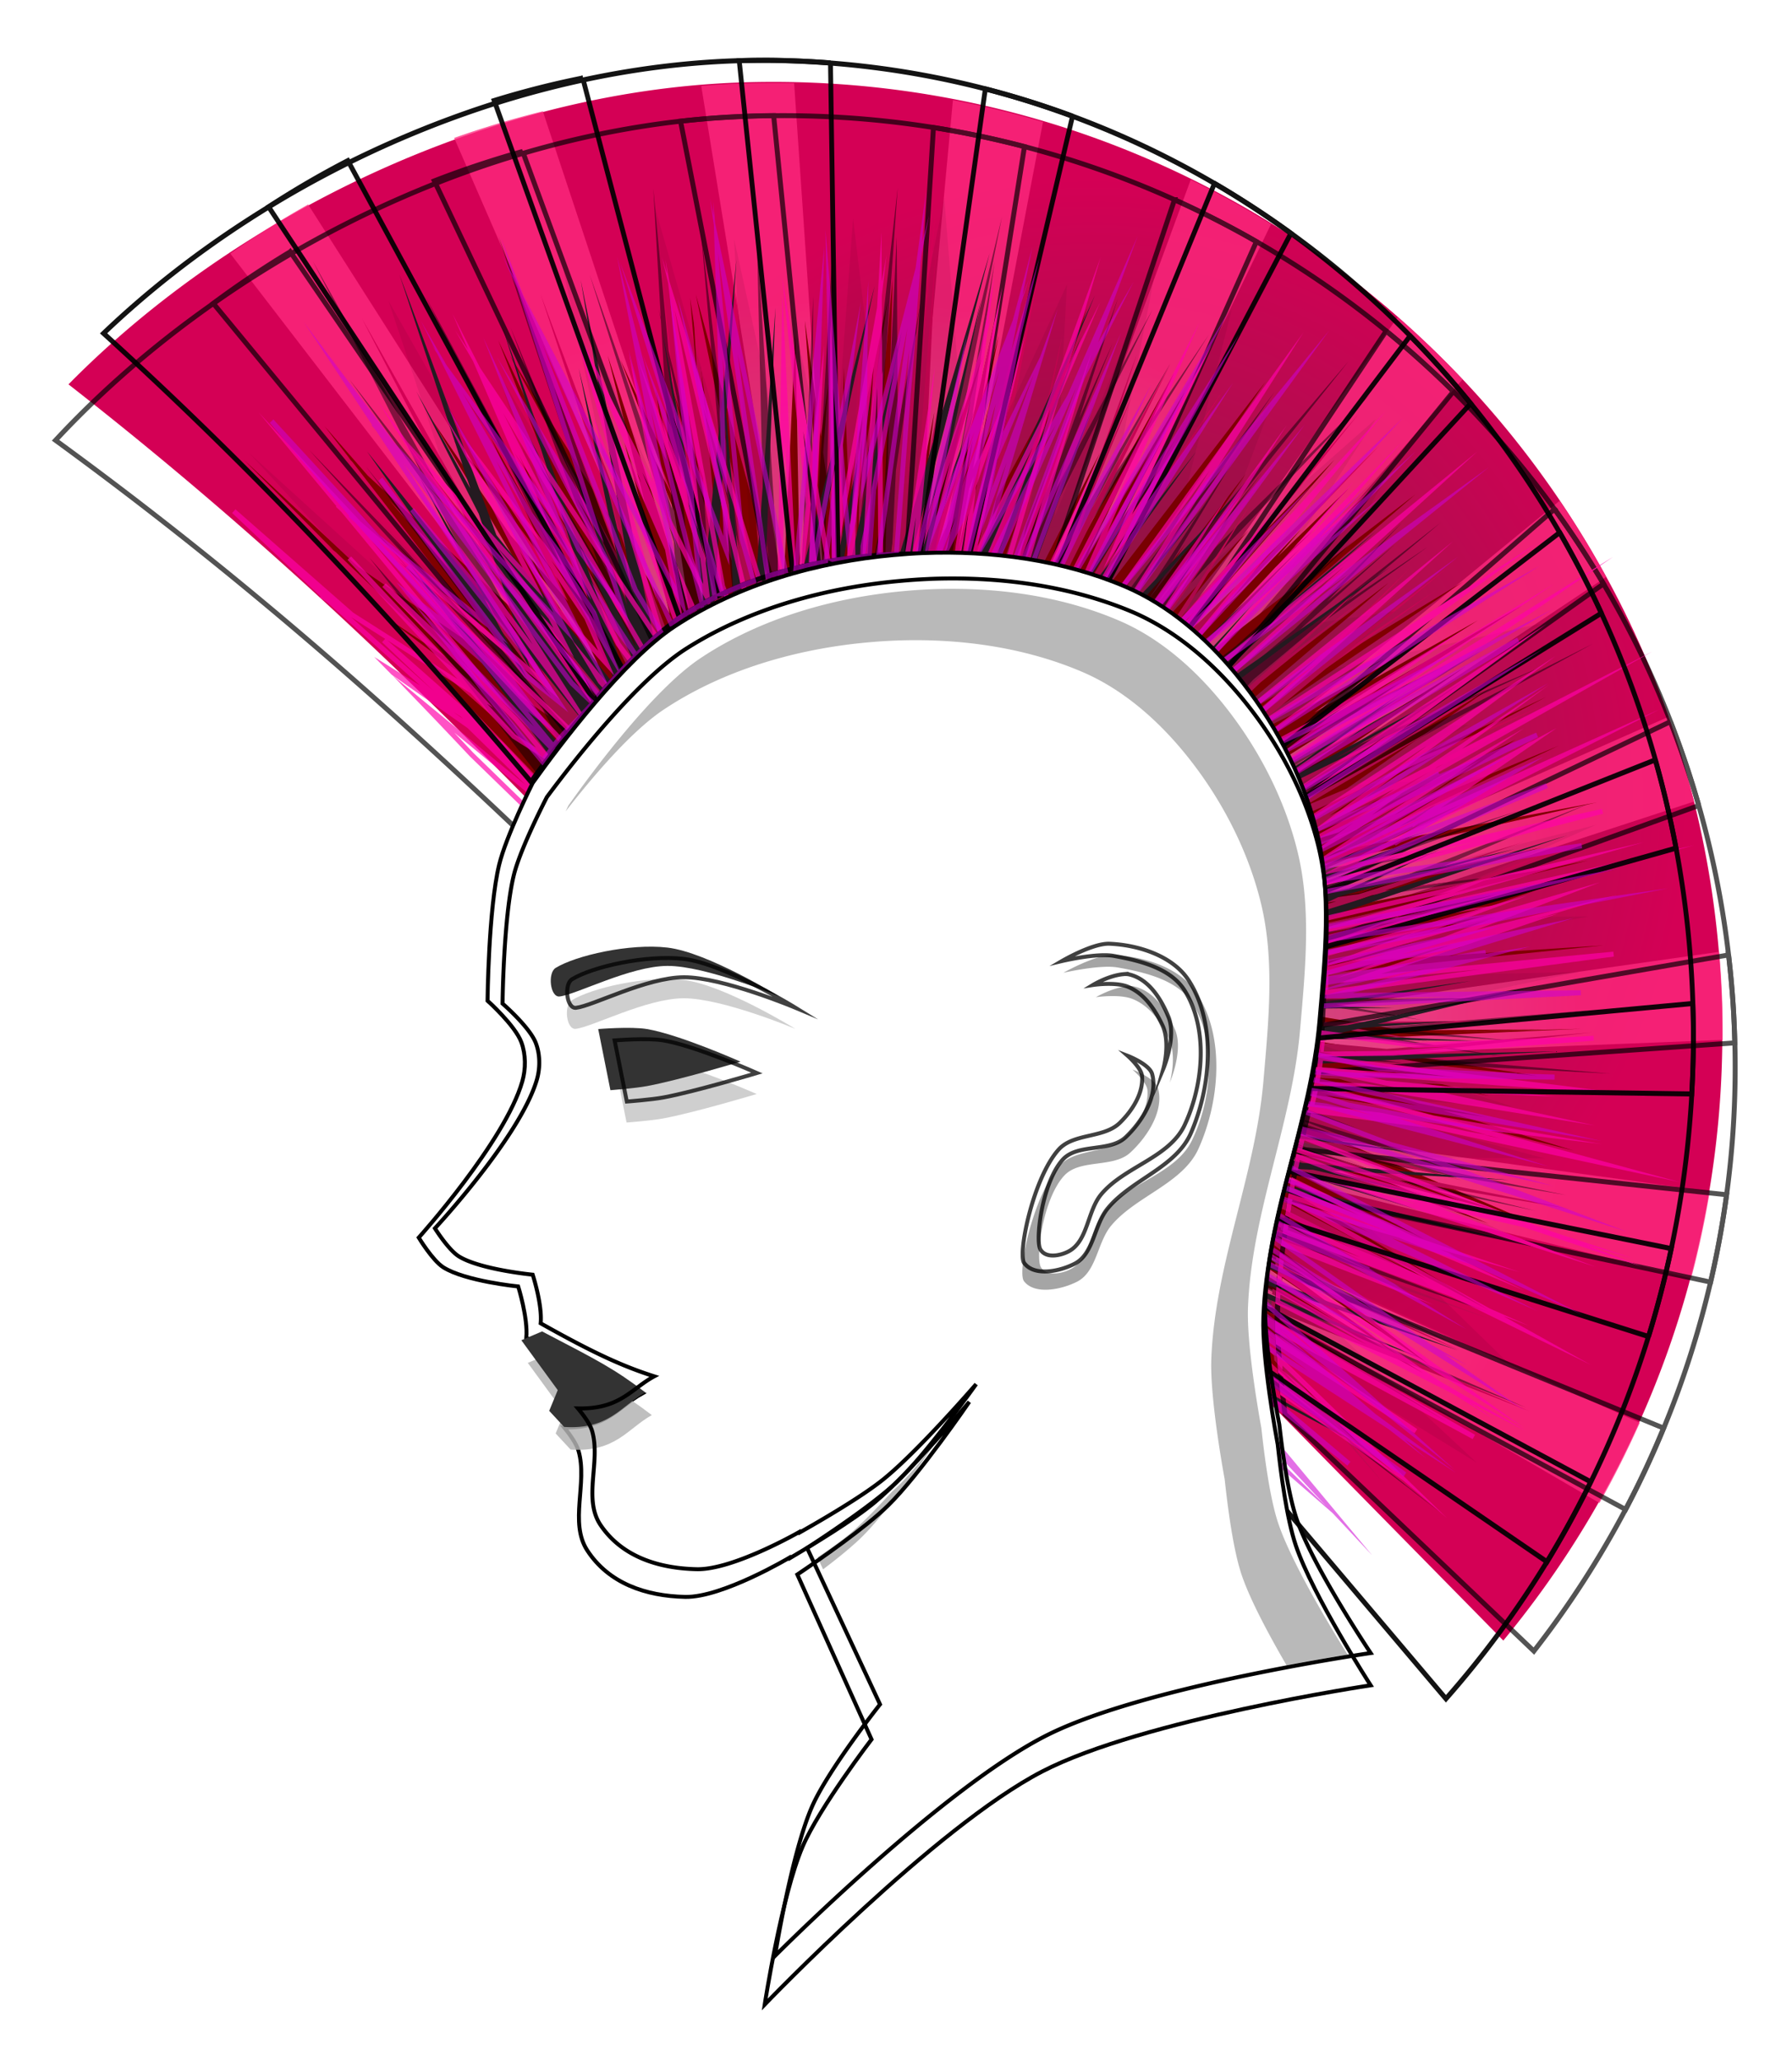 <svg xmlns="http://www.w3.org/2000/svg" xmlns:xlink="http://www.w3.org/1999/xlink" viewBox="0 0 435 500"><defs><radialGradient id="b" xlink:href="#a" gradientUnits="userSpaceOnUse" cy="968.14" cx="716.69" gradientTransform="matrix(.742 .015 -.016 .763 201.87 211.25)" r="123.81"/><radialGradient id="c" gradientUnits="userSpaceOnUse" cy="1742.4" cx="679.02" gradientTransform="matrix(1 0 0 .979 0 35.612)" r="113.17"><stop offset="0" stop-color="#e9afc6"/><stop offset="1" stop-color="#ff2a7f"/></radialGradient><radialGradient id="e" xlink:href="#a" gradientUnits="userSpaceOnUse" cy="1008.1" cx="679.98" gradientTransform="matrix(.988 -.024 .023 .951 -12.694 56.159)" r="123.81"/><filter id="f" color-interpolation-filters="sRGB"><feGaussianBlur stdDeviation="2.054"/></filter><filter id="g" color-interpolation-filters="sRGB"><feGaussianBlur stdDeviation=".663"/></filter><linearGradient id="a"><stop offset="0" stop-color="#782144"/><stop offset="1" stop-color="#d40055"/></linearGradient><clipPath id="d" clipPathUnits="userSpaceOnUse"><path d="M662.82 850.37c-39.446.943-74.928 16.99-100.85 42.421 25.852 20.24 46.369 43.472 66.396 66.775 3.8-5.73 15.104-20.526 22.952-25.804 9.51-6.394 21.343-9.55 32.788-10.536a86.185 86.185 0 014.439-.262c10.441-.362 21.199 1.162 30.736 5.173 7.201 3.03 13.514 8.337 18.501 14.312 5.535 6.632 9.774 14.625 11.899 22.972 2.336 9.177 1.575 18.986.584 28.4-.931 8.85-4.425 17.253-6.094 25.997-1.11 5.816-2.319 11.656-2.607 17.567-.198 4.076.225 10.487.575 14.803L779.235 1090c22.54-26.268 35.82-60.41 34.935-97.487-1.923-80.456-69.681-144.1-151.35-142.14z" fill="url(#radialGradient5322)"/></clipPath></defs><path d="M667.53 849.78c-39.122 0-78.945 17.921-105.24 42.726 25.146 20.852 46.401 41.774 68.505 65.616 3.902-5.638 15.457-20.16 23.362-25.248 9.577-6.165 21.382-9.037 32.75-9.75a84.737 84.737 0 014.406-.156c10.358-.113 20.985 1.668 30.344 5.906 7.066 3.2 13.198 8.658 18 14.75 5.33 6.762 9.342 14.855 11.25 23.25 2.098 9.23 1.111 19.018-.094 28.406-1.132 8.826-4.795 17.143-6.656 25.844-1.238 5.787-2.575 11.597-3 17.5-.293 4.07-.025 10.49.219 14.812l35.875 38.688c22.964-25.722 36.938-59.538 36.938-96.625 0-80.478-65.656-145.72-146.66-145.72z" fill="url(#b)" transform="matrix(1.572 -.053 .052 1.584 -913.706 -1290.667)"/><path d="M667.53 1597.4c-2.076 0-4.132.072-6.188.156l9.844 75.688a77.115 77.115 0 017.156-1.53l-2.656-74.095a149.415 149.415 0 00-8.156-.219zm-30.719 3.219c-4.7.994-9.322 2.195-13.844 3.625l30.656 76.625c.176-.12.359-.264.531-.375a51.957 51.957 0 015.5-3.094l-22.85-76.7zm63.281.406l-8.875 69.563h.094a82.387 82.387 0 017.625.281l14.938-66.03a146.076 146.076 0 00-13.781-3.813zm-99.938 12.625a146.497 146.497 0 00-12.312 7.125l52.66 72.8a136.489 136.489 0 014.375-4.781l-44.719-75.031zm136.22.781l-24.031 58.75c2.608.71 5.15 1.565 7.625 2.594l28.562-54.125a146.892 146.892 0 00-12.156-7.219zm31.188 22.156l-35.656 46.562a55.847 55.847 0 015.781 5.75l39.6-42.5c-3.08-3.45-6.326-6.76-9.719-9.906zm24.094 28.875l-46.031 35a59.085 59.085 0 013.281 7.375l49.531-30.469a145.564 145.564 0 00-6.781-11.906zm15.688 33.625l-55.438 22.156c.216 2.609.246 5.237.156 7.875l58.812-16.938a143.864 143.864 0 00-3.531-13.094zm6.625 36.22l-63.062 6.75c-.036.28-.058.563-.094.843-.27 2.1-.69 4.195-1.187 6.25l64.438-.344c.072-1.882.125-3.787.125-5.687 0-2.622-.081-5.225-.219-7.813zm-67.688 25.437a115.071 115.071 0 00-1.781 6.563l63.5 17.812a144.081 144.081 0 003.312-13.188l-65.02-11.1zm-4.219 18.375c-.404 2.367-.734 4.732-.906 7.125-.014.196-.02.42-.031.625l51.594 32.156c2.4-3.897 4.593-7.935 6.625-12.062l-57.281-27.844z" transform="matrix(1.572 -.053 .052 1.584 -952.481 -2474.642)" opacity=".757" fill="url(#c)"/><g clip-path="url(#d)" transform="matrix(1.559 -.014 .015 1.584 -866.34 -1317.91)"><path d="M686.21 880.78l-4.309 42.646a91.152 91.152 0 012.202-.209c.2-.018.398-.03.598-.045l.847-23.933.185-4.1-.056.283zm-30.656 2.14l8.91 44.393a69.117 69.117 0 012.785-.91zm-.902.52l2.236 28.925-5.083-14.82 5.462 20.125.493 6.115-5.69-12.524-2.88-13.623 1.548 10.685-7.023-15.524 7.738 20.383.075.467-3.72-7.882 4.061 10.312 2.19 15.108-12.314-39.03 5.587 22.718-3.126-9.428 6.84 26.344-24.564-39.831 23.036 43.118c.61-.484 1.22-.937 1.797-1.325a52.202 52.202 0 014.942-2.931l-1.703-7.93 2.887 7.339a60.654 60.654 0 014.836-2.116l-2.1-6.077zm30.755.704l-6.357 28.16-.59-18.054-.808 24.214-.597 2.734-.902-6.074-1.007-7.853.918-10.4-1.26 7.97-2.316-17.794 1.496 23.033-2.35 15.123c.636-.15 1.274-.285 1.913-.42l.795-8.96.585 8.677a86.29 86.29 0 015.496-.882l.269-9.884zm31.056 1.415l-5.367 12.882-12.307 21.956 6.316-23.314-6.745 19.854 1.34-8.597 2.468-6.186-2.25 4.774.957-6.118-1.707 7.73-.721 1.486 4.179-20.387-2.696 9.88 1.96-11.613-6.987 29.488-1.862 3.89 4.478-15.8-6.141 17.433a81.82 81.82 0 018.27.428l7.989-16.633-6.978 16.703c.881.1 1.748.245 2.625.375l9.759-28.335 1.772-3.669-1.3 2.313zm-91.739 4.13l12.09 31-9.854-13.924 11.97 19.345 2.753 7.061-7.298-8.578-11.01-20.086 7.474 15.92-13.266-15.531 15.758 20.88 1.86 3.957-8.818-10.136-12.09-17.841 21.72 36.898-16.752-24.232 13.26 21.908-28.304-26.113-6.677-7.656 4.034 5.218-.548-.518.807.824 20.953 27.195-15.065-15.465 19.588 21.36 4.718 6.107-5.16-3.534-24.356-28.278 19.025 21.708-19.007-13.05-17.627-16.555 13.845 13.988-.802-.575 1.188.91 16.97 16.256-7.913-5.313.388.428 11.43 8.636 11.638 12.202c1.812-2.485 3.4-3.659 5.932-6.706l-3.44-2.824-26.614-30.53 30.872 31.99.132.216c3.058-3.61 6.357-7.177 9.411-9.852l-4.307-6.118zm46.267-.574l-2.115 36.81a74.58 74.58 0 012.506-.653l-.125-7.874zm29.092 3.65l-10.239 28.003 2.656-19.475-4.432 21.675.473-.012c.866-.03 1.746-.027 2.616-.031zm29.89 2.693l-17.405 30.299c1.535.445 3.025.96 4.513 1.517l.962-1.96 11.925-19.448-8.292 11.858 3.394-7.083 6.517-12.222-15.42 24.938zm14.13 1.631l-24.763 31.07c.735.31 1.452.654 2.168 1.01zm-29.599 2.833l-10.05 24.028c.543.09 1.106.172 1.646.273zm3.748 7.756l-9.142 17.192c.383.09.761.19 1.142.286zm36.479 1.442l-25.346 25.113c.53.42 1.061.834 1.575 1.275zm-56.164 1.998l-2.503 11.376.884-5.24.875-4.273zm42.341.02L725.57 930.26l5.82-8.422-6.975 8.919c.61.366 1.2.749 1.793 1.145zm15.947 2.401l-11.103 10.331 3.684-4.151-9.328 9.381-1.974 1.83-6.337 5.308c.584.522 1.15 1.072 1.71 1.616l11.874-12.35 5.89-5.517-2.937 2.446zm10.458.97l-32.837 24.323c.538.548 1.07 1.083 1.584 1.65zm-87.55 5.249l-.352 3.728-.062-1.28zm-51.581 2.514l8.98 11.664 2.624 5.564zm113.12-2.578l-13.072 13.66c.291.217.58.443.867.667zm-133.98 8.57l17.583 16.624 4.408 5.052-1.859-1.268zm155.71-.274l-23.206 17.059c.322.431.635.88.946 1.321zm11.57-.027l-33.177 19.33c.383.565.749 1.144 1.113 1.723zm-135.11 5.948l4.232 5.588-3.112-3.583zm137.33 0l-25.614 13.898 2.544-1.718 11.215-7.055-12.265 6.643-9.413 4.538a60.043 60.043 0 012.608 4.908l37.82-23.422-36.754 20.552zm-163.68 4.404a855.037 855.037 0 017.063 7.959l9.792 10.183c.432-.624.898-1.265 1.434-2.004zm161.65 2.697l-27.802 16.525c.214.506.436 1.006.635 1.517zm3.738 3.38l-29.89 17.576a53.29 53.29 0 011.029 3.445c.245.963.457 1.947.637 2.923l8.033-2.911 18.747-10.213-11.65 7.668 17.101-10.663-26.48 12.669 18.068-10.916-20.475 10.473 18.414-12.268-18.097 11.01-2.256.585 1.309-.657 34.308-17.368-33.14 15.085zm10.678 8.842l-38.83 15.444c.16.9.27 1.803.38 2.71l44.352-9.437-41.115 7.17zm-2.92 15.56l-35.12 7.9c.032.949.041 1.89.037 2.843v.03c.019.325.042.645.055.968l42.373-9.683-41.67 7.447zm-12.4 8.08l-22.592 5.193c.01.796-.015 1.577-.037 2.376l29.347-5.933-18.471 4.61 23.47-7.825-28.63 6.949zm-22.65 8.07a75.58 75.58 0 01-.149 3.004l44.84-4.084-39.369 2.14 22.741-6.65zm-.82 9.21c-.14 1.07-.306 2.137-.46 3.199l11.168.327 31.198-1.07-21.229.365 15.271-.322-21.798-.055zm-.508 3.794c-.198 1.33-.501 2.65-.82 3.958l7.296.576 21.541 4.3-14.686-3.745 7.898.656-11.291-1.512-9.261-2.311 34.899 3.917zm-.876 4.272a69.258 69.258 0 01-1.047 3.682l14.434 2.406-10.839-2.398 7.28 1.17 32.1 8.174-20.329-6.33 6.994 1.115-10.71-2.244zm-2.4 7.716c-.036.127-.082.25-.117.378-.16.568-.34 1.13-.496 1.7l33.59 12.45-28.15-9.142-5.67-2.397c-.212.786-.408 1.57-.606 2.36l7.108 1.924 25.345 9.116-15.222-6.388 17.96 4.79 3.849 1.44zm-1.766 6.607c-.111.469-.21.943-.313 1.414l13.931 6.419-14.128-5.446c-.06.295-.143.585-.2.88-.113.596-.22 1.194-.335 1.79l33.658 17.951-31.125-18.793 14.616 4.777 6.663 3.092-4.439-2.363.985.32-1.4-.53zm-1.3 6.314c-.091.481-.19.962-.28 1.444l24.36 10.14zm-.501 2.731c-.037.199-.077.398-.112.597l10.066 4.323zm-.445 2.511c-.113.678-.197 1.36-.298 2.04l26.026 17.851zm-.353 2.385c-.077.535-.177 1.063-.245 1.6l21.37 14.337zm-.374 2.79c-.066.58-.128 1.174-.18 1.755l25.56 14.144zm-.381 5.167c-.007.306-.007.615-.01.938l29.744 17.488zm-.013 2.095c.003.234.012.479.017.719l20.783 14.374zm.109 3.248c.026.633.043 1.238.076 1.874l15.635 14.412zm.23 4.371c.02.31.032.602.053.905l8.956 6.695z" fill="maroon"/><path d="M687.14 866.86l-7.057 56.797a91.998 91.998 0 012.421-.277zm16.189 4.579l-13.143 51.508c.712-.007 1.43-.025 2.143-.02l11-51.489zm-54.244-4.839l.978 19.826-.316-1.368.324 1.712 1.448 28.91-12.46-35.93 12.707 40.989.61 12.333c.77-.49 1.565-.95 2.362-1.4l-.169-1.81.511 1.614c.53-.295 1.046-.605 1.587-.882l-2.709-7.813-2.524-29.136 7.135 36.06a60.52 60.52 0 011.466-.661l-8.81-37.55zm37.825 7.768l-2.39 41.025-1.575 7.946c.39-.038.774-.089 1.164-.122.526-.046 1.047-.065 1.574-.1l.762-12.959 4.169-26.076-3.82 19.534.116-29.249zm-21.765.007l.732 52.436c.712-.232 1.44-.437 2.16-.646zm36.991 3.845l-8.702 44.744c.572.013 1.132.028 1.704.053l6.998-44.798zm-77.253-4.57l15.786 48.449-13.999-34.363 13.388 36.472-12.495-21.551 14.687 27.532.102.31-13.83-19.363-15.085-28.335 11.333 23.048-4.435-6.177 5.298 7.97 16.802 34.232c.524-.565 1.043-1.123 1.568-1.663l-13.138-24.693 13.408 20.154 1.146 3.099a61.969 61.969 0 012.497-2.342l-23.033-62.78zm31.55-.348l4.413 55.38a61.896 61.896 0 011.811-.732zm20.601.602l-3.42 50.846c.527-.11 1.073-.188 1.601-.288zm-81.069 3.375l16.407 32.211-10.897-14.056 12.849 17.886 11.908 23.38-22.294-27.883 22.049 29.513-30.908-32.177 35.982 39.996 2.912 5.745a174.25 174.25 0 012.264-2.868l-.776-.825-.194-.183-.034-.124-13.54-24.34 16.567 23.048c.504-.599 1.017-1.193 1.533-1.787l-22.152-28.541zm109.83 11.45l-6.643 34.567c.502.047 1.014.064 1.516.12zm-31.969-5.402l-2.215 41.877c.502-.12 1-.24 1.505-.348zm47.465.71l-9.636 25.55-6.748 14.447c.862.147 1.742.292 2.596.47l1.534-4.444 17.624-34.274-15.27 27.279 1.829-5.296L720.354 891l-5.278 11.348zm14.102 5.696l-18.626 26.671 12.581-22.338-18.865 31.147c.495.127 1 .234 1.49.371l23.42-35.851zm21.698 4.296l-17.958 20.31-11.09 12.175 11.42-18.153-14.8 21.86-.4.447c.566.336 1.114.692 1.665 1.054zm-11.587 4.59l-23.445 30.82c.381.196.774.388 1.15.597zm14.862.552l-29.929 28.598 12.998-16.784-17.035 20.663-.247.224c.413.275.814.558 1.218.846zm4.82 19.64l-16.952 16.222-7.33 5.958-2.824 1.849c.539.656 1.08 1.312 1.592 1.994l2.123-2.177 9.557-7.73 17.801-12.366-12.976 8.468 15-12.143L748.85 935.8l-1.055.682 1.878-1.889 14.363-12.44-10.67 8.695zm-160.82 3.999l26.091 33.76a152.67 152.67 0 011.618-2.195l-27.71-31.566zm153.44-1.51l-18.656 16.17-3.47 2.583c.289.311.562.633.843.949l4.194-3.914 16.71-13.215-12.268 9.108zm36.961 16.31l-43.069 20.971 8.533-5.737 26.64-11.827-23.166 9.463 11.48-7.714-13.79 8.676-14.05 5.743 22.11-12.75-22.41 12.07 30.62-18.144-31.523 17.29c.444.952.876 1.903 1.267 2.876l9.265-4.097-8.728 5.46c.237.637.463 1.278.676 1.922l46.144-24.203zm-22.628 2.978l-27.157 12.684c.145.278.289.554.43.834zm21.795 21.517l-29.528 11.084-13.243 2.567c.024.51.024 1.02.037 1.531l3.613-.524-3.625 1.368c.007.512.04 1.018.037 1.531l8.772-3.617 25.42-3.577-22.923 2.518 4.372-1.762 14.767-3.416-12.395 2.422 24.696-10.124zm-10.948.98l-26.666 8.14-5.47.693c.026.227.026.46.049.687l1.79-.293-1.753.542c.033.352.062.708.089 1.06l7.411-2.52 13.033-2.125-10.906 1.417 22.423-7.6zm15.287 9.076l-47.058 8.376c-.008.478-.013.96-.029 1.439l47.087-9.815zm-37.867 2.498l-2.155.833-2.673.283zm-9.932 17.086c-.03.303-.042.606-.073.909l1.134-.027 16.074 2.429-13.396-2.525 24.604-.775-28.343-.01zm43.398 2.027l-33.236 2.357-10.524-1.093c-.065.49-.14.988-.217 1.475l1.929.266-1.983.141c-.075.451-.165.901-.251 1.35l7.485-.741 22.965 3.202-20.26-3.485 2.705-.284 18.98 1.36-15.961-1.682 28.369-2.866zm-38.683 2.643l.6.08-.252.006zm-5.797 2.827c-.097.47-.175.945-.281 1.414l47.705 2.86zm-2.131 8.428c-.035.124-.051.254-.086.378l10.301 3.598-10.215-3.976zm-.494 1.794c-.133.473-.275.943-.407 1.416l24.863 6.127.221.026.128.059.887.198-2.38-.662-23.312-7.164zm-.551 1.983c-.065.231-.14.46-.204.692l6.925 2.21-7.129-1.486c-.121.45-.228.901-.346 1.352l15.83 2.78 5.91 1.921-4.706-1.67 27.26 4.82-33.238-6.958zm-.81 3.051c-.103.4-.22.795-.318 1.195l39.869 8.738zm-2.127 9.929c-.037.196-.044.4-.08.595l15.623 7.38-15.544-7.975zm-.36 2.103c-.068.385-.127.775-.193 1.16l34.782 12.205zm-.468 2.824c-.027.168-.058.334-.083.502l4.604 2.672-4.657-2.264c-.056.377-.111.752-.162 1.129l29.794 13.261-22.87-11.082-6.626-4.218zm-.666 5.111c-.027.28-.051.565-.075.846l10.985 5.864-11.056-4.862c-.024.358-.051.705-.069 1.064-.007.138-.016.296-.02.439l19.8 7.966.094.03 21.71 8.733-27.496-12.065-13.874-8.014zm.077 13.814c.032.483.063.91.096 1.373l9.626 7.022-7.422-5.824 25.512 19.655-27.812-22.226z" opacity=".462"/><path d="M693.21 869.05l-7.688 54.125c.686-.053 1.375-.09 2.063-.125zm17.031 3.875l-14.156 50.094c.604.028 1.209.052 1.813.094zm-55.594 3l.969 18.906-.313-1.281.313 1.625 1.375 27.562-11.97-34.25 12.22 39.062.156 3.031a58.28 58.28 0 012-.969l-.031-.125-2.438-27.75 5.344 26.656c.382-.154.77-.29 1.156-.437l-6.719-28.281-2.062-23.75zm38.344.281l-4.219 46.25-.094.531c.189-.008.374-.024.563-.03.352-.013.71.007 1.063 0l.312-5.5 4.031-24.845-3.687 18.625 2.03-35.03zm-16.625.469l-4.75 48.719a77.71 77.71 0 011.75-.406zm32.719 2.719l-10.219 43.813c.468.037.939.078 1.406.125zm-47.344 2.937l3.625 44.906c.5-.173.996-.338 1.5-.5zm-30.375.313l15.188 46.219-13.469-32.781 12.875 34.78-12.031-20.561 14.156 26.25.094.281a42.519 42.519 0 012.468-2.063l-19.28-52.125zm50.188.25l-2.781 41.063c.437-.068.875-.127 1.312-.188zm-78.031 3.218l15.812 30.72-10.5-13.406 12.375 17.062 11.438 22.28-21.438-26.594 21.219 28.156-29.75-30.688 33.25 36.625c.685-.861 1.427-1.743 2.156-2.625l-9.781-17.406 11.312 15.594c.423-.495.851-.978 1.281-1.468l-16.5-21.062zm109.09 3.282l-8.281 34.438c.408.062.812.118 1.219.187zm-92.281 2l10.906 21.969-4.25-5.907 5.094 7.625 12.5 25.22c.448-.464.898-.904 1.344-1.344l-8.813-16.375 10.125 15.094c.309-.29.602-.57.906-.844l-13.28-18.438zm58.125.5l-1.719 32.406c.396-.071.791-.154 1.188-.219zm45.719.656l-9.281 24.375-3.875 8.219c.667.168 1.308.374 1.968.562l16.344-31.469-14.688 26 1.75-5.062 6.875-15.97-5.093 10.813zm13.562 5.438l-17.937 25.437 12.125-21.312-15.156 24.781c.518.184 1.02.397 1.531.594zm20.875 4.093l-17.281 19.375-10.656 11.594 10.969-17.312-12.281 17.97c.58.442 1.159.876 1.719 1.343zm-11.156 4.375l-19.906 25.906c.306.212.605.437.906.656zm14.312.531l-28.812 27.281 12.531-16-14.156 17c.431.365.862.717 1.281 1.094zm4.656 18.72l-16.313 15.469-7.062 5.687-.844.531c.374.554.707 1.122 1.063 1.688l.625-.625 9.218-7.375 17.125-11.781-12.5 8.062 14.438-11.562-21.469 16.125-1.03.625 1.811-1.781 13.813-11.875-10.25 8.281zm-7.125 2.375l-17.938 15.437-1.28.937c.19.249.375.498.562.75l2.218-2.063 16.094-12.594-11.812 8.688zm-147.69 1.437l20.312 26c.415-.565.79-1.078 1.25-1.687zm183.28 14.125l-41.469 20 8.219-5.469 25.656-11.28-22.313 9 11.063-7.344-13.281 8.28-13.312 5.376c.123.382.23.772.344 1.156l8.406-3.688-8.031 5c.067.25.155.5.218.75.099.387.194.768.282 1.157zm-16.469.719l-29.594 16.062c.128.353.255.707.375 1.062zm-29.219 17.125c.003.009-.003.022 0 .03.075.223.178.435.25.657l21.062-12.03zm23.906-15l-25.187 11.656c.109.264.24.515.344.781zm20.97 20.5L765.67 977.55l-12.75 2.468c.023.487.02.95.031 1.438l3.47-.5-3.5 1.312c.006.489.065.98.062 1.47l8.437-3.47 24.47-3.406-22.063 2.406 4.188-1.687 14.219-3.25-11.937 2.312zm-10.532.937l-25.656 7.75-5.281.688c.024.216.04.408.063.625l1.718-.25-1.687.5c.032.335.036.664.062 1l7.157-2.375 12.53-2.032-10.5 1.344zm14.72 8.657l-45.313 7.968c-.008.456-.016.92-.03 1.375zm-36.47 2.375l-2.062.812-2.563.25zm-9.562 16.28c-.03.29-.033.587-.063.875l1.094-.03 15.469 2.312-12.875-2.407 23.656-.718zm41.78 1.938l-32 2.25-10.124-1.031c-.062.466-.113.942-.188 1.406l1.844.25-1.906.125c-.073.43-.168.853-.25 1.281l7.218-.687 22.094 3.062-19.5-3.343 2.594-.25 18.281 1.28-15.375-1.593zm-37.218 2.531l.562.063-.25.031zm-5.594 2.688c-.094.448-.179.896-.281 1.343l45.937 2.75zm-2.063 8.031c-.033.118-.029.257-.062.375l9.906 3.438zm-.468 1.719c-.129.45-.248.892-.375 1.343l23.937 5.844.187.031.125.062.875.188-2.312-.625-22.437-6.844zm-.532 1.906c-.062.221-.126.435-.187.656l6.656 2.094-6.844-1.406c-.117.429-.23.851-.343 1.281l15.25 2.656 5.687 1.813-4.531-1.594 26.219 4.594-31.97-6.625zm-.78 2.906c-.1.382-.187.743-.282 1.125l38.375 8.344zm-2.032 9.469c-.035.187-.059.375-.094.563l15.063 7.03zm-.344 2c-.066.367-.124.726-.187 1.094l33.469 11.625zm-.469 2.688c-.025.16-.038.308-.062.468l4.437 2.563-4.5-2.156c-.053.359-.107.702-.156 1.062l28.688 12.656-22.03-10.563zm-.625 4.874c-.026.268-.07.545-.093.813l10.594 5.563-10.656-4.626a55.48 55.48 0 00-.063 1.032c-.007.13.005.27 0 .406l19.031 7.594.094.03 20.906 8.313-26.469-11.5-13.344-7.625zm.063 9.652c.03.46.062.87.094 1.313l17.102 19.304-14.978-18.147 24.937 24.91z" fill="url(#e)"/><path d="M701.37 876.99l-14.5 46.094a90.607 90.607 0 011.906-.094zm-39.438.625l-2.125 18.812-.094-1.344.032 1.657-3.063 27.438-6.375-35.72 5.813 40.531-.282 2.438c.706-.39 1.433-.765 2.156-1.125l2-26.875.938 25.531c.387-.167.765-.34 1.156-.5l-1.969-27.094zm-52.5 1.844l10.719 32.844-8.25-14.906 9.531 18.813 7.813 23.844-17.062-29.688 16.562 31.188-24.625-35.062 33.28 41.688 1.188 3.625c.649-.853 1.315-1.75 2.031-2.656L626.9 926.993l15.75 19.688c.486-.592.936-1.188 1.438-1.782l-19.938-25.406zm28.219 1.062l7.656 48.031-8.094-34.5 7.188 36.375-8.656-22.219 9.812 28.187.063.313-10.25-20.344-10.062-29 7.28 23.438-3.28-6.5 3.844 8.312 9.28 30c.498-.546 1.002-1.099 1.5-1.625l-7-20.156 8.563 18.531a64.052 64.052 0 013.188-3zm45.75 1.313l-11.625 43.5c.583-.143 1.164-.246 1.75-.375zm34.281 1.75l-18.656 39.625c.531.044 1.064.101 1.594.156zm-17.688.437l-10.125 38.938a85.36 85.36 0 011.594-.031l7.5-22.438-6.656 17.78zm-32.062 1.032l-3.5 42.53c.497-.18.998-.362 1.5-.53zm19.625 3.75l-8.25 35.094c.397-.06.79-.134 1.188-.188zm27.937.968l-13.969 33.688c.394.045.795.074 1.188.125zm-32.469 7.407l-5.969 27.062c.354-.063.709-.13 1.063-.188zm34.344 3.062l-10.187 24.062c.301.058.606.126.906.188zm10.969 4.938l-12.469 21.406c.258.086.525.16.781.25l.313-.563 9.406-14.687-6.812 9.875zm4.875 2.5l-15.719 19.5c.282.104.564.204.844.312zm7.75 5.062l-17.094 17.312c.229.127.461.243.688.375zm-6.469 3.125l-11.75 13.594c.18.093.353.186.532.281zm26.563 4.25l-20.313 16.344-4.468 3.5c.256.275.5.565.75.844zm-11.78 2.531l-15.689 14.625c.177.167.357.331.531.5zm-138.84.969l24.343 33.469c1.96-1.67.94-1.4 1.531-2.219zm152.97 1.875l-25 16.844c.032.04.06.085.093.125.172.206.33.417.5.625zM742 930.896l-7.218 7.5.25.25zm3.375 3.094l-8.156 7.031.219.25zM765 944.709l-17.687 11.937c.088.197.165.396.25.594l.156-.094 15.656-9.469-11.53 6.532zm5.719 1l-22.969 11.937c.11.26.207.52.313.781l1.218-.687 18.938-8.906-13.719 5.968zm-13.156.187l-11.938 7.22c.07.131.12.273.188.405zm-.781 2.375l-10.844 5.5c.053.104.104.209.156.313zm17.156 16.75l-22.281 7.75c.025.264.04.518.062.782zm-5.657 1.25l-16.844 4.657c.025.185.04.377.063.562zm22.125.688l-38.5 11.344c.005.405.033.814.032 1.219zm-19.53 1.844l-14.532 6.031-4.468 1c.023.506.019 1.023.03 1.531l3.095-1.406 27.344-7-23.656 5.312zm-5.75.687l-13.345 4.5c.011.146-.01.292 0 .438zm10.093 19.625l-24.094 3.188c-.028.28-.064.564-.093.843h12.188l-10.656-.343zm10.625.781l-29.969 5.844-5.156.156c-.034.232-.056.457-.094.688l1.188-.063-1.219.25c-.065.398-.145.792-.219 1.188l.813-.188 24.906.563-22.344-1.188 4.469-.968 14.656-.938-12.25.344zm2.594 10.125l-38.594.5c-.087.386-.189.772-.281 1.157zm-41.719 12.188c-.055.2-.133.394-.187.594l20.25 2.656zm-.375 1.313c-.03.115-.063.229-.094.344l9.313 2.968zm-.594 2.437c-.133.548-.251 1.107-.375 1.657l21.22 6.468-18.876-6.406 2.625.156 17.97 4.22-15.032-4.063 27.625 1.687-32.188-2.906zm-.875 3.875c-.071.377-.146.748-.218 1.125l37.562 8.344zm-2.062 11.937c-.037.284-.09.56-.125.844l12.937 5.438.219.062.094.062.843.312-2.187-.969-11.781-5.75zm-.281 2.47c-.032.32-.067.646-.094.968l3.687 1.281 5.375 2.719-4.25-2.281 25.344 8.75zm-.188 2.124c-.02.291-.047.584-.062.875l25.344 9.906zm.469 15.344c.012.157.019.349.031.5l.281.313 15 8.03z" filter="url(#f)" fill="#241c22"/></g><path d="M633 1706.5l-46.331-52L627.5 1693l-19.523-61.5 29.023 53-12.671-42L644.5 1678l-10.154-51 19.154 46.5-5.286-56 13.79 50.5-1.901-45.5 8.901 43-.5-33 6 30 3.55-43 4.45 41.5 9.303-44.5 3.197 46 15.154-32.5-2.154 35.5 15.802-39-7.8 39 18.95-31.5-8.95 34.5 14.79-20-9.29 24.5 24.97-22-17.47 27 21.27-22-15.27 26.5 14-2-10.5 9 32.973-7-28.973 16 17.5-.5-17 9 19-1-16 8 6 4.5-5.5 3 32.539-8-31.54 14h30.326l-32.325 6-12 3 42.819-.5-44.237 9 33.918 11.5-30.5-2 35.342 10-30.34-.5 26.72 13-25.22-4.5 23.29 23.5-41.29-20 36.17 35-50.17-32 16-16.5 6.5-49-22.5-36-45-2.5-30.5 15.5z" transform="matrix(1.612 -.015 .015 1.584 -910.233 -2502.192)" opacity=".284" filter="url(#g)" fill="#2b0011"/><g opacity=".673" stroke-width=".762" fill="none"><path d="M662.62 853.47c-39.218 1.313-78.545 20.721-104.09 46.614 25.897 20.18 47.897 40.563 70.843 63.86 3.725-5.816 14.828-20.846 22.584-26.242 9.397-6.538 21.136-9.83 32.508-10.93a84.51 84.51 0 014.412-.305c10.379-.462 21.092.977 30.614 4.936 7.19 2.99 13.517 8.286 18.532 14.268 5.566 6.639 9.856 14.664 12.047 23.065 2.408 9.236 1.743 19.138.846 28.645-.844 8.937-4.24 17.446-5.818 26.282-1.05 5.877-2.198 11.78-2.429 17.746-.159 4.113.322 10.577.71 14.928l37.243 37.804c22.17-26.706 35.059-61.272 33.832-98.667-2.663-81.146-70.638-144.72-151.84-142z" stroke="#000" transform="matrix(1.573 -.049 .049 1.57 -909.189 -1278.934)"/><path d="M662.62 853.46c-2.081.07-4.14.211-6.197.365l12.372 75.985a76.997 76.997 0 017.123-1.784l-5.114-74.62a149.066 149.066 0 00-8.184.053zm-30.688 4.277a146.316 146.316 0 00-13.758 4.12l33.266 76.232c.172-.127.351-.278.52-.396a52.063 52.063 0 015.411-3.304l-25.44-76.651zm63.45-1.715l-6.596 70.438.094-.003a82.158 82.158 0 017.653.027l12.79-67.08a145.742 145.742 0 00-13.94-3.382zm-99.765 16.085a146.97 146.97 0 00-12.107 7.597l55.19 71.523a137.494 137.494 0 014.228-4.968l-47.31-74.153zm136.58-3.786l-22.147 60.044a62.687 62.687 0 017.73 2.36l26.842-55.534a146.96 146.96 0 00-12.425-6.87zm31.997 21.293l-34.203 48.146a56.116 56.116 0 015.986 5.604l38.288-44.088a148.03 148.03 0 00-10.07-9.662zm25.108 28.306l-44.986 36.836a59.749 59.749 0 013.533 7.326l48.645-32.385a146.909 146.909 0 00-7.192-11.777zm16.838 33.377l-54.84 24.201c.303 2.623.42 5.272.417 7.935l58.39-19.05a145.694 145.694 0 00-3.973-13.084zm7.84 36.297l-62.995 8.923c-.026.285-.039.57-.066.854-.2 2.128-.552 4.253-.983 6.342l64.584-2.51c.01-1.9 0-3.823-.063-5.739a149.411 149.411 0 00-.478-7.87zm-67.013 27.921a116.629 116.629 0 00-1.568 6.677l64.245 15.828a146.138 146.138 0 002.884-13.408l-65.56-9.097zm-3.62 18.67c-.328 2.4-.58 4.795-.674 7.214-.008.197-.006.423-.01.63l52.784 30.692c2.278-4.01 4.342-8.156 6.242-12.385l-58.343-26.152z" stroke="#000" transform="matrix(1.573 -.049 .049 1.57 -909.189 -1278.934)"/><path d="M686.17 883.93l-3.887 43.062c.733-.09 1.456-.16 2.187-.23.2-.02.396-.034.595-.052l.618-24.152.147-4.137-.053.285zm-30.466 2.44l9.275 44.703c.916-.334 1.83-.65 2.76-.944zm-.892.534l2.493 29.158-5.193-14.904 5.62 20.252.547 6.165-5.776-12.582-2.99-13.716 1.64 10.765-7.13-15.596 7.886 20.492.078.47-3.772-7.917 4.134 10.366 2.319 15.22-12.61-39.26 5.769 22.866-3.197-9.482 7.048 26.513-24.8-39.956 23.31 43.286a28.87 28.87 0 011.775-1.353 51.772 51.772 0 014.888-3.003l-1.768-7.984 2.94 7.377a59.85 59.85 0 014.789-2.18l-2.145-6.11zm30.591.427l-6.06 28.466-.754-18.207-.578 24.435-.568 2.763-.953-6.119-1.075-7.913.816-10.5-1.179 8.052-2.47-17.93 1.703 23.223-2.196 15.278c.631-.158 1.264-.3 1.899-.443l.707-9.045.663 8.747a84.697 84.697 0 015.457-.94l.175-9.974zm30.897 1.142l-5.217 13.045-12.034 22.263 6.063-23.577-6.522 20.09 1.252-8.684 2.397-6.263-2.193 4.836.895-6.18-1.626 7.814-.703 1.506 3.965-20.605-2.588 9.991 1.841-11.733-6.674 29.812-1.815 3.94 4.305-15.978-5.944 17.643c2.743-.03 5.486.103 8.228.355l7.79-16.853-6.784 16.914c.878.092 1.741.231 2.615.354l9.44-28.674 1.728-3.717-1.272 2.346zm-91.19 5.01l12.312 31.163-9.929-13.957 12.083 19.405 2.805 7.098-7.338-8.587-11.136-20.162 7.58 15.991-13.336-15.546 15.865 20.92 1.886 3.974-8.863-10.144-12.19-17.887 21.944 37.023-16.885-24.291 13.391 21.979-28.39-26.082-6.712-7.662 4.06 5.227-.55-.518.81.824 21.09 27.242-15.124-15.463 19.678 21.367 4.748 6.119-5.165-3.518-24.484-28.303 19.122 21.724-19.023-12.99-17.683-16.54 13.9 13.985-.804-.573 1.19.907 17.03 16.243-7.92-5.287c.132.143.259.286.39.429l11.447 8.607 11.687 12.202c1.78-2.524 3.347-3.723 5.837-6.82l-3.449-2.818-26.75-30.553 31 31.988.132.216c3.008-3.67 6.255-7.298 9.268-10.026l-4.341-6.131zm46.005-1.005l-1.76 37.155c.83-.242 1.647-.47 2.486-.683l-.198-7.942zm28.964 3.415l-9.921 28.343 2.46-19.671-4.206 21.906.47-.016c.862-.04 1.736-.044 2.601-.056zm29.748 2.442l-17.025 30.726c1.53.434 3.017.94 4.502 1.489l.939-1.987 11.678-19.728-8.136 12.038 3.309-7.177 6.367-12.389-15.1 25.299zm14.068 1.516l-24.335 31.57c.734.306 1.45.646 2.165 1zm-29.408 3.13l-9.77 24.331c.54.086 1.1.164 1.639.26zm3.8 7.79l-8.931 17.428c.382.086.758.184 1.138.277zm36.29 1.119l-24.972 25.567c.532.419 1.064.832 1.579 1.271zm-55.835 2.532l-2.382 11.499.83-5.296.83-4.317zm42.106-.37l-15.074 19.432 5.71-8.55-6.853 9.061c.61.364 1.2.745 1.793 1.139zm15.881 2.276l-10.945 10.524 3.625-4.222-9.189 9.55-1.946 1.863-6.251 5.415c.585.52 1.153 1.07 1.715 1.614l11.693-12.568 5.805-5.62-2.897 2.494zm10.41.882l-32.429 24.839c.54.548 1.074 1.083 1.591 1.65zm-87.016 6.1l-.315 3.764-.074-1.29zm-51.27 3.01l9.038 11.685 2.661 5.588zm112.47-3.64l-12.873 13.9c.292.216.582.442.869.665zm-133.15 9.877l17.64 16.61 4.43 5.055-1.86-1.262zm154.84-1.708l-22.919 17.423c.325.432.64.882.953 1.324zm11.504-.133l-32.812 19.805c.387.567.756 1.148 1.123 1.729zm-134.3 7.242l4.261 5.599-3.128-3.586zm136.57-1.262l-25.342 14.255 2.514-1.756 11.087-7.22-12.135 6.814-9.318 4.665a60.893 60.893 0 012.64 4.927l37.392-23.976-36.358 21.071zm-162.73 5.947c2.387 2.644 4.753 5.3 7.098 7.964l9.833 10.182c.424-.633.882-1.284 1.408-2.034zm160.78 1.235l-27.493 16.926c.218.508.443 1.011.646 1.524zm3.75 3.376l-29.56 18.004c.384 1.151.75 2.298 1.055 3.466.252.97.472 1.96.66 2.943l7.962-3.01 18.547-10.476-11.515 7.843 16.907-10.914-26.215 13.024 17.866-11.178-20.263 10.753 18.197-12.545-17.894 11.274-2.238.611 1.295-.674 33.955-17.836-32.815 15.522zm10.7 8.821l-38.47 15.937c.166.906.284 1.816.402 2.731l44.018-9.928-40.819 7.61zm-2.802 17.081l-34.808 6.935c.04.957.06 1.906.063 2.868l.001.031c.021.327.048.65.063.976l42.047-10.158-41.369 7.896zm-12.213 6.909l-22.417 5.445c.017.804 0 1.592-.015 2.398l29.13-6.256-18.326 4.822 23.266-8.11-28.406 7.273zm-22.447 8.348a77.374 77.374 0 01-.12 3.032l44.552-4.532-39.13 2.521 22.553-6.918zm-.73 9.299c-.128 1.081-.284 2.158-.427 3.231l11.11.228 31.013-1.367-21.107.564 15.183-.465-21.678.144zm-.47 3.832c-.183 1.343-.473 2.677-.778 4l7.262.515 21.46 4.139-14.64-3.642 7.86.588-11.243-1.421-9.231-2.246 34.742 3.631zm-.83 4.318a70.686 70.686 0 01-1.007 3.724l14.376 2.295-10.802-2.32 7.25 1.114 31.998 7.95-20.274-6.198 6.965 1.06-10.67-2.166zm-2.316 7.806c-.034.128-.078.254-.112.382-.154.575-.327 1.144-.477 1.72l33.519 12.252-28.08-8.965-5.66-2.365c-.204.794-.391 1.588-.58 2.385l7.086 1.876 25.289 8.963-15.197-6.304 17.904 4.668 3.841 1.417zm-1.693 6.68c-.107.475-.2.954-.298 1.43l13.913 6.348-14.1-5.364c-.058.298-.138.592-.19.89-.108.602-.21 1.206-.318 1.809l33.64 17.8-31.128-18.672 14.58 4.685 6.655 3.057-4.436-2.343.982.314-1.397-.521zm-1.234 6.382c-.087.487-.18.973-.265 1.46l24.319 10.005zm-.474 2.76c-.034.201-.072.403-.105.604l10.05 4.268zm-.418 2.538c-.106.685-.183 1.374-.278 2.06l26.048 17.77zm-.329 2.409c-.072.54-.166 1.074-.229 1.616l21.386 14.267zm-.346 2.819c-.06.585-.117 1.185-.162 1.771l25.55 14.033zm-.331 5.215c-.004.31-.001.62 0 .947l29.74 17.369zm.007 2.114c.005.236.017.483.024.724l20.802 14.31zm.139 3.276c.031.638.054 1.248.093 1.89l15.682 14.394zm.27 4.407c.023.313.037.606.061.912l8.969 6.671z" stroke="#ff00a9" stroke-miterlimit="50" transform="matrix(1.573 -.049 .049 1.57 -909.189 -1278.934)"/></g><g opacity=".923" stroke-width=".761" fill="none"><path d="M662.62 853.47c-39.218 1.313-78.545 20.721-104.09 46.614 25.897 20.18 47.897 40.563 70.843 63.86 3.725-5.816 14.828-20.846 22.584-26.242 9.397-6.538 21.136-9.83 32.508-10.93a84.51 84.51 0 014.412-.305c10.379-.462 21.092.977 30.614 4.936 7.19 2.99 13.517 8.286 18.532 14.268 5.566 6.639 9.856 14.664 12.047 23.065 2.408 9.236 1.743 19.138.846 28.645-.844 8.937-4.24 17.446-5.818 26.282-1.05 5.877-2.198 11.78-2.429 17.746-.159 4.113.322 10.577.71 14.928l37.243 37.804c22.17-26.706 35.059-61.272 33.832-98.667-2.663-81.146-70.638-144.72-151.84-142z" stroke="#000" transform="matrix(1.538 .085 -.081 1.61 -760.977 -1415.733)"/><path d="M662.62 853.46c-2.081.07-4.14.211-6.197.365l12.372 75.985a76.997 76.997 0 017.123-1.784l-5.114-74.62a149.066 149.066 0 00-8.184.053zm-30.688 4.277a146.316 146.316 0 00-13.758 4.12l33.266 76.232c.172-.127.351-.278.52-.396a52.063 52.063 0 015.411-3.304l-25.44-76.651zm63.45-1.715l-6.596 70.438.094-.003a82.158 82.158 0 017.653.027l12.79-67.08a145.742 145.742 0 00-13.94-3.382zm-99.765 16.085a146.97 146.97 0 00-12.107 7.597l55.19 71.523a137.494 137.494 0 014.228-4.968l-47.31-74.153zm136.58-3.786l-22.147 60.044a62.687 62.687 0 017.73 2.36l26.842-55.534a146.96 146.96 0 00-12.425-6.87zm31.997 21.293l-34.203 48.146a56.116 56.116 0 015.986 5.604l38.288-44.088a148.03 148.03 0 00-10.07-9.662zm25.108 28.306l-44.986 36.836a59.749 59.749 0 013.533 7.326l48.645-32.385a146.909 146.909 0 00-7.192-11.777zm16.838 33.377l-54.84 24.201c.303 2.623.42 5.272.417 7.935l58.39-19.05a145.694 145.694 0 00-3.973-13.084zm7.84 36.297l-62.995 8.923c-.026.285-.039.57-.066.854-.2 2.128-.552 4.253-.983 6.342l64.584-2.51c.01-1.9 0-3.823-.063-5.739a149.411 149.411 0 00-.478-7.87zm-67.013 27.921a116.629 116.629 0 00-1.568 6.677l64.245 15.828a146.138 146.138 0 002.884-13.408l-65.56-9.097zm-3.62 18.67c-.328 2.4-.58 4.795-.674 7.214-.008.197-.006.423-.01.63l52.784 30.692c2.278-4.01 4.342-8.156 6.242-12.385l-58.343-26.152z" stroke="#000" transform="matrix(1.538 .085 -.081 1.61 -760.977 -1415.733)"/><path d="M686.17 883.93l-3.887 43.062c.733-.09 1.456-.16 2.187-.23.2-.02.396-.034.595-.052l.618-24.152.147-4.137-.053.285zm-30.466 2.44l9.275 44.703c.916-.334 1.83-.65 2.76-.944zm-.892.534l2.493 29.158-5.193-14.904 5.62 20.252.547 6.165-5.776-12.582-2.99-13.716 1.64 10.765-7.13-15.596 7.886 20.492.078.47-3.772-7.917 4.134 10.366 2.319 15.22-12.61-39.26 5.769 22.866-3.197-9.482 7.048 26.513-24.8-39.956 23.31 43.286a28.87 28.87 0 011.775-1.353 51.772 51.772 0 014.888-3.003l-1.768-7.984 2.94 7.377a59.85 59.85 0 014.789-2.18l-2.145-6.11zm30.591.427l-6.06 28.466-.754-18.207-.578 24.435-.568 2.763-.953-6.119-1.075-7.913.816-10.5-1.179 8.052-2.47-17.93 1.703 23.223-2.196 15.278c.631-.158 1.264-.3 1.899-.443l.707-9.045.663 8.747a84.697 84.697 0 015.457-.94l.175-9.974zm30.897 1.142l-5.217 13.045-12.034 22.263 6.063-23.577-6.522 20.09 1.252-8.684 2.397-6.263-2.193 4.836.895-6.18-1.626 7.814-.703 1.506 3.965-20.605-2.588 9.991 1.841-11.733-6.674 29.812-1.815 3.94 4.305-15.978-5.944 17.643c2.743-.03 5.486.103 8.228.355l7.79-16.853-6.784 16.914c.878.092 1.741.231 2.615.354l9.44-28.674 1.728-3.717-1.272 2.346zm-91.19 5.01l12.312 31.163-9.929-13.957 12.083 19.405 2.805 7.098-7.338-8.587-11.136-20.162 7.58 15.991-13.336-15.546 15.865 20.92 1.886 3.974-8.863-10.144-12.19-17.887 21.944 37.023-16.885-24.291 13.391 21.979-28.39-26.082-6.712-7.662 4.06 5.227-.55-.518.81.824 21.09 27.242-15.124-15.463 19.678 21.367 4.748 6.119-5.165-3.518-24.484-28.303 19.122 21.724-19.023-12.99-17.683-16.54 13.9 13.985-.804-.573 1.19.907 17.03 16.243-7.92-5.287c.132.143.259.286.39.429l11.447 8.607 11.687 12.202c1.78-2.524 3.347-3.723 5.837-6.82l-3.449-2.818-26.75-30.553 31 31.988.132.216c3.008-3.67 6.255-7.298 9.268-10.026l-4.341-6.131zm46.005-1.005l-1.76 37.155c.83-.242 1.647-.47 2.486-.683l-.198-7.942zm28.964 3.415l-9.921 28.343 2.46-19.671-4.206 21.906.47-.016c.862-.04 1.736-.044 2.601-.056zm29.748 2.442l-17.025 30.726c1.53.434 3.017.94 4.502 1.489l.939-1.987 11.678-19.728-8.136 12.038 3.309-7.177 6.367-12.389-15.1 25.299zm14.068 1.516l-24.335 31.57c.734.306 1.45.646 2.165 1zm-29.408 3.13l-9.77 24.331c.54.086 1.1.164 1.639.26zm3.8 7.79l-8.931 17.428c.382.086.758.184 1.138.277zm36.29 1.119l-24.972 25.567c.532.419 1.064.832 1.579 1.271zm-55.835 2.532l-2.382 11.499.83-5.296.83-4.317zm42.106-.37l-15.074 19.432 5.71-8.55-6.853 9.061c.61.364 1.2.745 1.793 1.139zm15.881 2.276l-10.945 10.524 3.625-4.222-9.189 9.55-1.946 1.863-6.251 5.415c.585.52 1.153 1.07 1.715 1.614l11.693-12.568 5.805-5.62-2.897 2.494zm10.41.882l-32.429 24.839c.54.548 1.074 1.083 1.591 1.65zm-87.016 6.1l-.315 3.764-.074-1.29zm-51.27 3.01l9.038 11.685 2.661 5.588zm112.47-3.64l-12.873 13.9c.292.216.582.442.869.665zm-133.15 9.877l17.64 16.61 4.43 5.055-1.86-1.262zm154.84-1.708l-22.919 17.423c.325.432.64.882.953 1.324zm11.504-.133l-32.812 19.805c.387.567.756 1.148 1.123 1.729zm-134.3 7.242l4.261 5.599-3.128-3.586zm136.57-1.262l-25.342 14.255 2.514-1.756 11.087-7.22-12.135 6.814-9.318 4.665a60.893 60.893 0 012.64 4.927l37.392-23.976-36.358 21.071zm-162.73 5.947c2.387 2.644 4.753 5.3 7.098 7.964l9.833 10.182c.424-.633.882-1.284 1.408-2.034zm160.78 1.235l-27.493 16.926c.218.508.443 1.011.646 1.524zm3.75 3.376l-29.56 18.004c.384 1.151.75 2.298 1.055 3.466.252.97.472 1.96.66 2.943l7.962-3.01 18.547-10.476-11.515 7.843 16.907-10.914-26.215 13.024 17.866-11.178-20.263 10.753 18.197-12.545-17.894 11.274-2.238.611 1.295-.674 33.955-17.836-32.815 15.522zm10.7 8.821l-38.47 15.937c.166.906.284 1.816.402 2.731l44.018-9.928-40.819 7.61zm-2.76 15.724l-34.85 8.292c.041.957.06 1.906.063 2.868l.001.031c.022.327.048.65.064.976l42.047-10.158-41.37 7.896zm-12.254 8.266l-22.417 5.445c.016.804 0 1.592-.016 2.398l29.13-6.256-18.326 4.822 23.266-8.11-28.406 7.273zm-22.447 8.348a77.374 77.374 0 01-.12 3.033l44.552-4.533-39.13 2.521 22.553-6.918zm-.73 9.299c-.129 1.081-.284 2.159-.427 3.232l11.109.227 31.014-1.367-21.107.564 15.183-.465-21.678.144zm-.47 3.832c-.184 1.343-.474 2.678-.778 4.001l7.26.514 21.462 4.139-14.64-3.642 7.86.588-11.244-1.421-9.23-2.246 34.741 3.631zm-.83 4.318a70.686 70.686 0 01-1.008 3.725l14.376 2.294-10.802-2.32 7.25 1.114 31.998 7.95-20.274-6.198 6.966 1.06-10.671-2.166zm-2.316 7.806c-.035.128-.079.254-.113.382-.154.575-.327 1.144-.477 1.72l33.52 12.252-28.08-8.965-5.66-2.365c-.205.794-.392 1.588-.581 2.385l7.086 1.876 25.29 8.963-15.198-6.304 17.904 4.668 3.841 1.417zm-1.694 6.681c-.106.475-.2.953-.298 1.43l13.913 6.347-14.1-5.363c-.057.297-.137.591-.19.89-.108.601-.21 1.205-.318 1.808l33.64 17.8-31.128-18.672 14.58 4.685 6.655 3.057-4.436-2.343.983.314-1.397-.521zm-1.233 6.382c-.087.487-.18.972-.266 1.46l24.319 10.005zm-.474 2.76c-.035.2-.072.402-.106.603l10.05 4.268zm-.419 2.537c-.106.685-.183 1.374-.277 2.06l26.048 17.77zm-.329 2.409c-.072.54-.166 1.074-.229 1.616l21.386 14.267zm-.346 2.819c-.06.585-.116 1.185-.161 1.772l25.549 14.033zm-.33 5.216c-.005.308-.002.62-.001.946l29.741 17.369zm.006 2.113c.005.236.017.483.024.724l20.802 14.31zm.14 3.276c.03.638.053 1.248.092 1.89l15.682 14.394zm.27 4.407c.022.313.037.606.06.913l8.969 6.67z" opacity=".606" stroke="#cd00d1" stroke-miterlimit="40" transform="matrix(1.538 .085 -.081 1.61 -760.977 -1415.733)"/></g><g><path d="M689.48 921.02c-1.52.06-3.023.17-4.525.304-11.833 1.058-23.96 4.485-33.924 11.014-7.861 5.151-17.883 18.463-21.955 24.136l-.032.034c-.06.118-4.128 8.228-5.2 12.649-1.657 6.825-1.798 21.005-1.798 21.005s4.28 3.825 5.236 6.415c.699 1.89.703 4.11.145 6.046-2.68 9.303-16.031 24.125-16.031 24.125s2.133 3.529 3.8 4.586c3.38 2.144 11.596 2.96 11.596 2.96s1.536 4.868 1.258 7.917c8.25 4.794 12.87 6.98 17.882 8.632-3.628 2.014-5.376 5.38-12.015 5.225.935 1.16 1.906 2.533 2.223 3.642 1.415 4.941-1.466 11.044 1.338 15.338 3.348 5.127 9.084 7.059 15.161 7.192 5.74.127 16.171-6.076 16.171-6.076l.035.097c3.631-2.124 9.768-5.828 13.132-8.62 5.468-4.54 14.65-15.525 14.65-15.525s-7.72 11.267-12.566 15.998c-3.536 3.452-10.5 8.276-14.054 10.67l11.486 25.463s-8.09 10.528-10.676 16.574c-3.283 7.671-5.86 24.373-5.86 24.373s26.388-27.429 42.942-35.985c15.592-8.058 50.865-13.315 50.865-13.315s-8.964-13.85-11.588-21.6c-1.404-4.146-2.303-11.07-2.801-15.599-.207-1.104-2.458-13.265-2.219-19.699.575-15.497 7.347-30.248 8.685-45.697.843-9.726 1.925-19.822-.44-29.29-2.211-8.848-6.722-17.275-12.495-24.295-4.622-5.62-10.427-10.65-17.092-13.49-9.725-4.142-20.696-5.62-31.333-5.203z" stroke="#000" stroke-width=".611" fill="#fff" transform="matrix(1.568 0 0 1.571 -857.02 -1312.73)"/><path d="M138.785 242.714c4.883-3.024 18.007-6.008 27.14-4.943 9.805 1.142 27.14 11.863 27.14 11.863s-17.762-7.46-27.14-7.415c-9.06.044-22.012 6.925-26.154 7.415-2.31.273-2.966-5.695-.987-6.92z" opacity=".466" fill="#999"/><path d="M270.269 231.735c-4.299-.177-12.133 4.299-12.133 4.299s8.819-2.045 13.16-1.29c6.593 1.145 14.517 3.029 18.07 8.572 6.037 9.42 4.837 23.286 0 33.34-3.904 8.113-15.297 10.282-21.203 17.146-3.576 4.155-3.362 11.582-8.265 14.138-2.134 1.112-5.864 1.857-7.239-.502-1.316-2.257.443-16.558 5.699-22.21 3.811-4.098 11.897-1.761 16.017-5.564 4.21-3.887 8.243-10.182 6.725-15.642-.677-2.437-6.211-4.513-6.211-4.513s3.472 2.966 3.644 5.014c.362 4.276-2.534 8.654-5.698 11.631-4.058 3.818-11.732 2.48-15.504 6.568-6.531 7.078-10.46 25.896-8.778 28.123 2.555 3.388 9.047 2.093 12.885.152 4.803-2.43 4.891-9.548 8.317-13.636 6.027-7.194 17.394-10.182 21.202-18.7 5.173-11.57 6.478-27.272-.564-37.851-4.027-6.05-12.742-8.77-20.124-9.075zm3.593 7.536c-3.875.33-7.84 2.693-7.84 2.693s5.654-.85 8.867.415c4.196 1.653 6.9 5.564 8.83 9.56 2.09 4.33.244 10.735.244 10.735s3.384-7.794 1.296-12.79c-1.893-4.53-4.999-9.315-9.857-10.513a4.73 4.73 0 00-1.54-.099z" opacity=".704" fill="gray"/><path d="M134.865 234.86c4.883-3.023 18.007-6.007 27.14-4.942 9.805 1.142 27.14 11.863 27.14 11.863s-17.762-7.46-27.14-7.415c-9.06.044-22.012 6.925-26.154 7.415-2.31.273-2.966-5.695-.987-6.92z" fill="#333"/><path d="M149.133 257.54s7.95-.659 11.843 0c7.899 1.337 22.7 7.91 22.7 7.91s-15.01 4.506-22.7 5.93c-2.93.544-8.882.99-8.882.99z" opacity=".466" fill="#999"/><path d="M145.213 249.687s7.95-.659 11.843 0c7.9 1.337 22.7 7.91 22.7 7.91s-15.01 4.506-22.7 5.93c-2.93.544-8.882.99-8.882.99z" fill="#333"/><path d="M133.156 328.547c13.657 7.119 17.447 9.014 25.072 14.805-5.927 3.312-8.806 9.082-19.715 8.373l-3.631-3.907 2.075-5.024-8.836-12.105z" opacity=".846" fill="#b3b3b3"/><path d="M131.588 323.05c13.657 7.118 17.448 9.014 25.072 14.805-5.927 3.312-8.806 9.082-19.714 8.373l-3.632-3.907 2.075-5.024-8.836-12.105z" fill="#333"/><path d="M690.66 925.01a92.18 92.18 0 00-4.448.289c-11.632 1.003-23.553 4.255-33.348 10.449-7.728 4.886-17.58 17.515-21.583 22.898l-.031.031c-.059.112-4.059 7.806-5.113 12-1.628 6.475-1.767 19.928-1.767 19.928s4.207 3.63 5.148 6.087c.686 1.793.69 3.898.142 5.736-2.635 8.825-15.76 22.888-15.76 22.888s2.098 3.348 3.736 4.35c3.322 2.034 11.4 2.809 11.4 2.809s1.509 4.618 1.236 7.51c8.11 4.548 12.65 6.622 17.579 8.19-3.566 1.91-5.285 5.104-11.812 4.956.92 1.101 1.873 2.403 2.186 3.456 1.39 4.688-1.442 10.478 1.315 14.552 3.29 4.863 8.929 6.696 14.904 6.823 5.642.12 15.897-5.765 15.897-5.765l.034.092c3.57-2.015 9.602-5.529 12.909-8.178 5.375-4.306 14.402-14.728 14.402-14.728s-7.59 10.689-12.354 15.177c-3.476 3.275-10.321 7.851-13.816 10.122l11.29 24.156s-7.951 9.988-10.494 15.724c-3.227 7.278-5.761 23.122-5.761 23.122s25.94-26.022 42.213-34.14c15.327-7.644 50.002-12.631 50.002-12.631s-8.812-13.14-11.391-20.493c-1.38-3.933-2.264-10.502-2.753-14.798-.204-1.048-2.416-12.585-2.182-18.69.566-14.701 7.223-28.696 8.538-43.352.828-9.228 1.892-18.805-.433-27.79-2.173-8.392-6.608-16.387-12.282-23.047-4.544-5.332-10.251-10.105-16.802-12.798-9.56-3.93-20.345-5.333-30.801-4.936z" stroke="#000" stroke-width=".611" fill="none" transform="matrix(1.568 0 0 1.571 -857.02 -1312.73)"/><path d="M231.965 142.87c-1.95-.012-3.902.02-5.841.098-2.216.088-4.393.24-6.583.438-17.255 1.564-34.935 6.613-49.464 16.264-11.464 7.614-26.095 27.305-32.034 35.692 0 0-.046.047-.046.049-.016.03-.382.808-.696 1.46 6.975-8.954 16.13-19.591 23.875-24.735 14.53-9.651 32.209-14.7 49.464-16.264 2.19-.198 4.367-.35 6.583-.438 15.51-.617 31.527 1.57 45.709 7.694 9.719 4.196 18.154 11.606 24.895 19.915 8.418 10.377 14.996 22.857 18.219 35.935 3.45 13.998 1.878 28.909.649 43.288-1.952 22.836-11.817 44.628-12.656 67.535-.348 9.511 2.943 27.486 3.245 29.12.726 6.692 2.033 16.95 4.08 23.08 2.101 6.294 6.958 15.21 10.94 22.057 8.686-1.642 14.835-2.581 14.835-2.581s-13.048-20.484-16.874-31.943c-2.046-6.128-3.353-16.388-4.08-23.08-.302-1.633-3.593-19.607-3.244-29.117.839-22.909 10.704-44.7 12.655-67.536 1.23-14.379 2.801-29.29-.649-43.287-3.223-13.078-9.8-25.557-18.219-35.936-6.74-8.308-15.175-15.718-24.895-19.915-12.41-5.358-26.221-7.702-39.868-7.79zm-4.311 206.362l-.325.39c-.063.081-.122.16-.185.243-3.015 3.952-6.298 7.895-8.948 10.518a50.658 50.658 0 01-1.669 1.558c-.015.017-.03.033-.046.048-3.508 3.821-7.221 7.671-10.199 10.177-2.073 1.745-4.897 3.749-7.834 5.697l1.344 2.921c3.59-2.706 7.085-5.543 9.504-7.936 7.066-6.994 18.358-23.616 18.358-23.616z" opacity=".274"/><path d="M635.12 986.85c3.114-1.925 11.485-3.825 17.31-3.147 6.253.727 17.31 7.553 17.31 7.553s-11.329-4.75-17.31-4.72c-5.779.027-14.039 4.408-16.681 4.72-1.473.174-1.892-3.626-.63-4.406zM641.72 996.29s5.07-.42 7.553 0c5.038.851 14.478 5.036 14.478 5.036s-9.573 2.87-14.478 3.776c-1.868.346-5.665.63-5.665.63z" opacity=".748" stroke="#000" stroke-miterlimit="22" stroke-width=".61" fill="none" transform="matrix(1.568 0 0 1.571 -857.02 -1312.73)"/><path d="M718.34 981.36c-2.617-.11-7.386 2.68-7.386 2.68s5.369-1.275 8.011-.805c4.013.714 8.837 1.889 11 5.344 3.675 5.871 2.944 14.514 0 20.78-2.376 5.058-9.312 6.41-12.906 10.689-2.176 2.59-2.046 7.22-5.031 8.812-1.3.693-3.57 1.158-4.406-.312-.801-1.407.27-10.322 3.468-13.844 2.32-2.555 7.243-1.098 9.75-3.469 2.563-2.423 5.018-6.347 4.094-9.75-.412-1.519-3.781-2.813-3.781-2.813s2.114 1.85 2.219 3.125c.22 2.666-1.543 5.395-3.469 7.25-2.47 2.38-7.141 1.546-9.438 4.094-3.975 4.412-6.367 16.141-5.343 17.53 1.555 2.112 5.507 1.305 7.844.095 2.923-1.514 2.977-5.952 5.062-8.5 3.67-4.484 10.588-6.346 12.906-11.656 3.148-7.211 3.943-16.999-.344-23.594-2.451-3.77-7.756-5.466-12.25-5.656zm2.188 4.697c-2.36.206-4.773 1.679-4.773 1.679s3.442-.53 5.398.259c2.553 1.03 4.2 3.468 5.375 5.959 1.272 2.699.148 6.69.148 6.69s2.06-4.857.789-7.971c-1.152-2.824-3.043-5.807-6-6.553a2.814 2.814 0 00-.938-.062z" opacity=".748" stroke="#000" stroke-miterlimit="40" stroke-width=".61" fill="none" transform="matrix(1.568 0 0 1.571 -857.02 -1312.73)"/></g></svg>